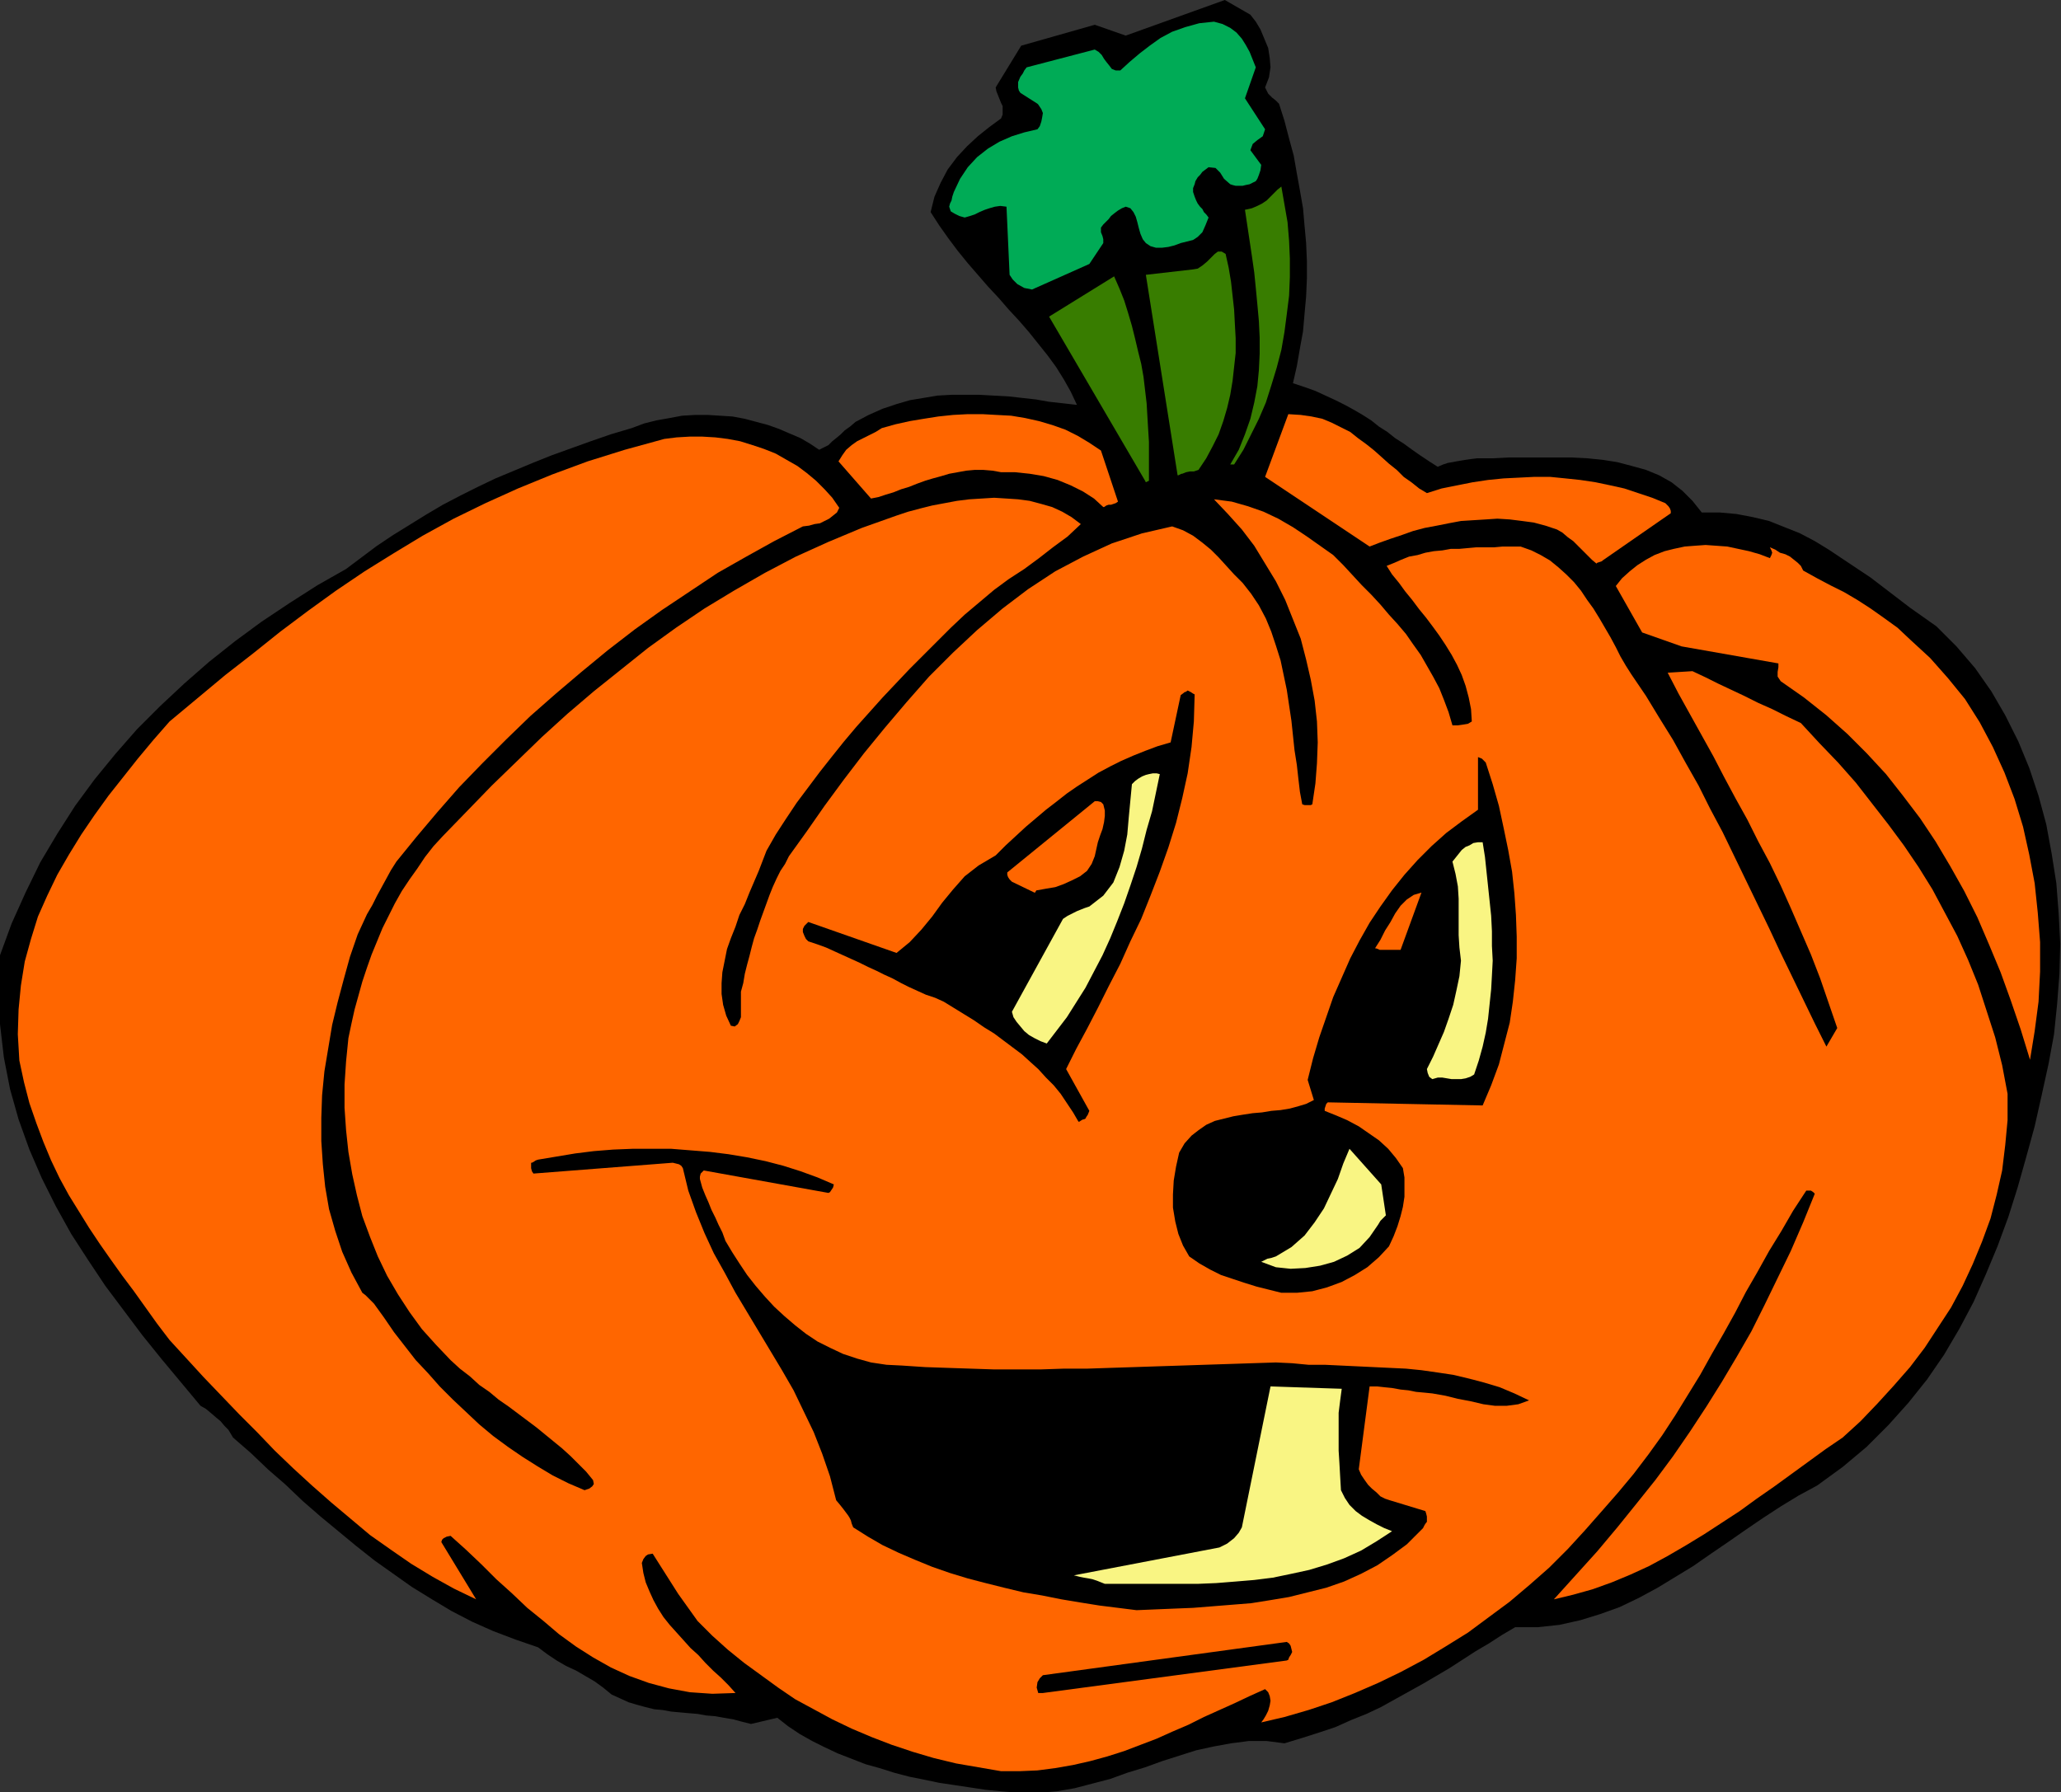 <?xml version="1.0" encoding="UTF-8" standalone="no"?>
<svg
   xmlns:dc="http://purl.org/dc/elements/1.1/"
   xmlns:cc="http://creativecommons.org/ns#"
   xmlns:rdf="http://www.w3.org/1999/02/22-rdf-syntax-ns#"
   xmlns:svg="http://www.w3.org/2000/svg"
   xmlns="http://www.w3.org/2000/svg"
   xmlns:sodipodi="http://sodipodi.sourceforge.net/DTD/sodipodi-0.dtd"
   xmlns:inkscape="http://www.inkscape.org/namespaces/inkscape"
   version="1.0"
   width="67.615mm"
   height="58.801mm"
   id="svg51"
   sodipodi:docname="AD003361.WMF">
  <rect width="100%" height="100%" fill="#333333" stroke="none"/>
  <sodipodi:namedview
     pagecolor="#ffffff"
     bordercolor="#666666"
     borderopacity="1"
     objecttolerance="10"
     gridtolerance="10"
     guidetolerance="10"
     inkscape:pageopacity="0"
     inkscape:pageshadow="2"
     inkscape:window-width="640"
     inkscape:window-height="480"
     id="namedview53" />
  <defs
     id="defs3">
    <pattern
       id="WMFhbasepattern"
       patternUnits="userSpaceOnUse"
       width="6"
       height="6"
       x="0"
       y="0" />
  </defs>
  <path
     style="fill:#000000;fill-rule:evenodd;fill-opacity:1;stroke:none;"
     d="  M 124.128,222.144   L 126.432,222.336   L 128.736,222.336   L 131.04,222.144   L 133.248,221.76   L 135.456,221.184   L 137.664,220.608   L 139.776,219.84   L 141.984,219.168   L 144.096,218.4   L 146.208,217.728   L 148.32,217.056   L 150.528,216.576   L 152.64,216.192   L 154.848,215.904   L 157.056,215.904   L 159.264,216.192   L 161.472,215.52   L 163.584,214.848   L 165.6,214.176   L 167.52,213.312   L 169.44,212.544   L 171.264,211.68   L 172.992,210.72   L 174.72,209.76   L 176.448,208.8   L 178.08,207.84   L 179.712,206.88   L 181.344,205.824   L 182.976,204.768   L 184.608,203.808   L 186.24,202.752   L 187.872,201.792   L 190.656,201.792   L 193.344,201.504   L 195.936,200.928   L 198.432,200.16   L 200.832,199.296   L 203.232,198.144   L 205.536,196.896   L 207.744,195.552   L 209.952,194.208   L 212.16,192.672   L 214.272,191.232   L 216.48,189.696   L 218.592,188.256   L 220.8,186.816   L 223.008,185.472   L 225.312,184.224   L 228.48,181.92   L 231.456,179.424   L 234.144,176.736   L 236.64,173.952   L 238.944,171.072   L 241.056,168   L 242.976,164.736   L 244.704,161.472   L 246.24,158.016   L 247.68,154.56   L 249.024,150.912   L 250.176,147.264   L 251.232,143.52   L 252.288,139.68   L 253.152,135.84   L 254.016,131.904   L 254.688,128.256   L 255.072,124.512   L 255.36,120.768   L 255.456,117.024   L 255.264,113.28   L 254.976,109.536   L 254.4,105.888   L 253.728,102.24   L 252.768,98.688   L 251.616,95.232   L 250.272,91.968   L 248.64,88.704   L 246.912,85.728   L 244.896,82.848   L 242.592,80.16   L 240.096,77.664   L 238.464,76.512   L 236.832,75.36   L 235.2,74.112   L 233.568,72.864   L 231.936,71.616   L 230.208,70.464   L 228.48,69.312   L 226.752,68.16   L 225.024,67.104   L 223.2,66.144   L 221.28,65.376   L 219.36,64.608   L 217.344,64.128   L 215.328,63.744   L 213.216,63.552   L 211.008,63.552   L 209.856,62.112   L 208.608,60.864   L 207.264,59.808   L 205.728,58.944   L 204.096,58.272   L 202.368,57.792   L 200.544,57.312   L 198.72,57.024   L 196.8,56.832   L 194.88,56.736   L 192.864,56.736   L 190.944,56.736   L 188.928,56.736   L 187.008,56.736   L 185.088,56.832   L 183.168,56.832   L 182.4,56.928   L 181.728,57.024   L 181.152,57.12   L 180.576,57.216   L 180.096,57.312   L 179.52,57.408   L 178.944,57.6   L 178.272,57.888   L 177.216,57.216   L 176.064,56.448   L 175.104,55.776   L 174.048,55.008   L 172.992,54.336   L 172.032,53.568   L 170.976,52.896   L 170.016,52.128   L 168.96,51.456   L 167.808,50.784   L 166.752,50.208   L 165.6,49.632   L 164.352,49.056   L 163.104,48.48   L 161.76,48   L 160.32,47.52   L 160.8,45.408   L 161.184,43.2   L 161.568,41.088   L 161.76,38.88   L 161.952,36.768   L 162.048,34.56   L 162.048,32.352   L 161.952,30.144   L 161.76,28.032   L 161.568,25.824   L 161.184,23.616   L 160.8,21.504   L 160.416,19.296   L 159.84,17.184   L 159.264,14.976   L 158.592,12.864   L 158.208,12.48   L 157.728,12.096   L 157.248,11.616   L 156.864,10.848   L 157.344,9.6   L 157.536,8.352   L 157.44,7.2   L 157.248,5.952   L 156.768,4.8   L 156.288,3.648   L 155.712,2.688   L 155.04,1.824   L 151.872,0   L 139.584,4.416   L 135.744,3.072   L 126.624,5.664   L 123.456,10.848   L 123.552,11.328   L 123.744,11.808   L 123.936,12.288   L 124.128,12.768   L 124.32,13.152   L 124.32,13.632   L 124.32,14.208   L 124.128,14.688   L 122.688,15.744   L 121.248,16.896   L 119.904,18.144   L 118.656,19.488   L 117.504,21.024   L 116.64,22.656   L 115.872,24.384   L 115.392,26.304   L 116.448,27.936   L 117.6,29.568   L 118.752,31.104   L 120,32.64   L 121.248,34.08   L 122.496,35.52   L 123.84,36.96   L 125.088,38.4   L 126.336,39.744   L 127.584,41.184   L 128.736,42.624   L 129.888,44.064   L 130.944,45.504   L 131.904,47.04   L 132.768,48.576   L 133.536,50.208   L 131.808,50.016   L 130.08,49.824   L 128.448,49.536   L 126.72,49.344   L 124.992,49.152   L 123.168,49.056   L 121.44,48.96   L 119.712,48.96   L 117.984,48.96   L 116.256,49.056   L 114.528,49.344   L 112.8,49.632   L 111.168,50.112   L 109.44,50.688   L 107.712,51.456   L 106.08,52.32   L 105.408,52.896   L 104.736,53.376   L 104.256,53.856   L 103.68,54.336   L 103.2,54.72   L 102.72,55.2   L 102.144,55.488   L 101.568,55.776   L 100.416,55.008   L 99.264,54.336   L 97.92,53.76   L 96.576,53.184   L 95.232,52.704   L 93.792,52.32   L 92.352,51.936   L 90.816,51.648   L 89.28,51.552   L 87.744,51.456   L 86.208,51.456   L 84.576,51.552   L 83.04,51.84   L 81.408,52.128   L 79.872,52.512   L 78.336,53.088   L 75.744,53.856   L 73.248,54.72   L 70.848,55.584   L 68.448,56.448   L 66.048,57.408   L 63.744,58.368   L 61.44,59.328   L 59.232,60.384   L 57.12,61.44   L 54.912,62.592   L 52.8,63.84   L 50.784,65.088   L 48.768,66.336   L 46.752,67.68   L 44.832,69.12   L 42.912,70.56   L 39.36,72.576   L 35.904,74.784   L 32.448,77.088   L 29.184,79.488   L 25.92,82.08   L 22.848,84.768   L 19.872,87.552   L 16.992,90.432   L 14.304,93.504   L 11.712,96.672   L 9.312,99.936   L 7.104,103.392   L 4.992,106.944   L 3.168,110.688   L 1.44,114.528   L 0,118.464   L -0.192,122.784   L 0,127.008   L 0.48,131.136   L 1.248,135.072   L 2.304,138.816   L 3.648,142.56   L 5.184,146.112   L 6.912,149.568   L 8.832,153.024   L 10.944,156.288   L 13.056,159.456   L 15.36,162.528   L 17.664,165.6   L 20.064,168.576   L 22.464,171.456   L 24.864,174.336   L 25.536,174.72   L 26.112,175.2   L 26.784,175.776   L 27.36,176.256   L 27.84,176.832   L 28.32,177.312   L 28.608,177.792   L 28.896,178.272   L 31.104,180.192   L 33.216,182.208   L 35.424,184.128   L 37.536,186.144   L 39.744,188.064   L 41.952,189.888   L 44.16,191.712   L 46.464,193.536   L 48.768,195.168   L 51.072,196.8   L 53.568,198.336   L 55.968,199.776   L 58.56,201.12   L 61.152,202.272   L 63.936,203.328   L 66.72,204.288   L 67.872,205.152   L 69.024,205.92   L 70.176,206.592   L 71.424,207.168   L 72.576,207.84   L 73.728,208.512   L 74.784,209.28   L 75.84,210.144   L 76.896,210.624   L 77.952,211.104   L 78.912,211.392   L 79.968,211.68   L 81.12,211.968   L 82.176,212.064   L 83.232,212.256   L 84.288,212.352   L 85.344,212.448   L 86.496,212.544   L 87.552,212.736   L 88.704,212.832   L 89.76,213.024   L 90.912,213.216   L 91.968,213.504   L 93.12,213.792   L 96.384,213.024   L 97.728,214.08   L 99.168,215.04   L 100.704,215.904   L 102.24,216.672   L 103.872,217.44   L 105.6,218.112   L 107.328,218.784   L 109.056,219.264   L 110.88,219.84   L 112.704,220.32   L 114.624,220.704   L 116.448,221.088   L 118.368,221.376   L 120.288,221.664   L 122.208,221.952   L 124.128,222.144  z "
     id="path5" />
  <path
     style="fill:#ff6600;fill-rule:evenodd;fill-opacity:1;stroke:none;"
     d="  M 124.128,219.648   L 126.432,219.648   L 128.64,219.552   L 130.848,219.264   L 133.056,218.88   L 135.168,218.4   L 137.28,217.824   L 139.392,217.152   L 141.408,216.384   L 143.424,215.616   L 145.344,214.752   L 147.36,213.888   L 149.28,212.928   L 151.2,212.064   L 153.12,211.2   L 154.944,210.336   L 156.864,209.472   L 157.248,209.856   L 157.44,210.336   L 157.536,210.912   L 157.44,211.488   L 157.248,212.16   L 156.96,212.736   L 156.672,213.216   L 156.384,213.6   L 159.264,212.928   L 162.24,212.064   L 165.12,211.104   L 168,209.952   L 170.88,208.704   L 173.664,207.36   L 176.544,205.824   L 179.232,204.192   L 182.016,202.464   L 184.608,200.544   L 187.2,198.624   L 189.696,196.512   L 192.096,194.4   L 194.4,192.096   L 196.512,189.792   L 198.624,187.392   L 200.64,185.088   L 202.56,182.784   L 204.384,180.384   L 206.112,177.984   L 207.744,175.488   L 209.28,172.992   L 210.816,170.496   L 212.256,167.904   L 213.696,165.408   L 215.136,162.816   L 216.48,160.224   L 217.92,157.728   L 219.36,155.136   L 220.896,152.64   L 222.336,150.144   L 223.968,147.648   L 224.256,147.648   L 224.544,147.648   L 224.832,147.84   L 225.024,148.032   L 223.584,151.584   L 222.048,155.136   L 220.416,158.496   L 218.784,161.856   L 217.152,165.12   L 215.328,168.288   L 213.504,171.36   L 211.584,174.432   L 209.568,177.504   L 207.456,180.576   L 205.248,183.552   L 202.944,186.432   L 200.544,189.408   L 198.048,192.384   L 195.36,195.36   L 192.672,198.336   L 195.072,197.76   L 197.472,197.088   L 199.872,196.224   L 202.176,195.264   L 204.48,194.208   L 206.784,192.96   L 209.088,191.616   L 211.296,190.272   L 213.504,188.832   L 215.712,187.392   L 217.824,185.856   L 220.032,184.32   L 222.144,182.784   L 224.256,181.248   L 226.368,179.712   L 228.48,178.272   L 230.688,176.256   L 232.8,174.048   L 234.816,171.84   L 236.832,169.536   L 238.656,167.136   L 240.288,164.64   L 241.92,162.144   L 243.36,159.456   L 244.608,156.768   L 245.76,153.984   L 246.816,151.104   L 247.584,148.128   L 248.256,145.152   L 248.64,141.984   L 248.928,138.912   L 248.928,135.648   L 248.256,132.096   L 247.392,128.64   L 246.336,125.376   L 245.28,122.112   L 244.032,119.04   L 242.688,116.064   L 241.152,113.184   L 239.616,110.304   L 237.888,107.52   L 236.064,104.832   L 234.144,102.24   L 232.128,99.648   L 230.112,97.056   L 227.904,94.56   L 225.6,92.16   L 223.296,89.664   L 221.472,88.8   L 219.744,87.936   L 218.016,87.168   L 216.288,86.304   L 214.656,85.536   L 213.024,84.768   L 211.488,84   L 209.856,83.232   L 206.784,83.424   L 208.128,86.016   L 209.568,88.608   L 211.008,91.2   L 212.448,93.792   L 213.792,96.384   L 215.232,99.072   L 216.672,101.664   L 218.016,104.352   L 219.456,107.04   L 220.8,109.824   L 222.048,112.608   L 223.296,115.488   L 224.544,118.368   L 225.696,121.344   L 226.752,124.416   L 227.808,127.488   L 226.464,129.792   L 225.024,126.912   L 223.584,123.936   L 222.144,120.96   L 220.704,117.984   L 219.36,115.104   L 217.92,112.128   L 216.48,109.152   L 215.04,106.176   L 213.6,103.2   L 212.064,100.32   L 210.624,97.44   L 208.992,94.56   L 207.456,91.776   L 205.728,88.992   L 204.096,86.304   L 202.272,83.616   L 201.6,82.56   L 200.928,81.408   L 200.352,80.256   L 199.68,79.008   L 199.008,77.856   L 198.336,76.704   L 197.568,75.456   L 196.8,74.4   L 196.032,73.248   L 195.168,72.192   L 194.208,71.232   L 193.248,70.368   L 192.192,69.504   L 191.04,68.832   L 189.888,68.256   L 188.544,67.776   L 187.488,67.776   L 186.336,67.776   L 185.28,67.872   L 184.224,67.872   L 183.072,67.872   L 182.016,67.968   L 180.96,68.064   L 179.904,68.064   L 178.848,68.256   L 177.792,68.352   L 176.736,68.544   L 175.776,68.832   L 174.72,69.024   L 173.76,69.408   L 172.896,69.792   L 171.936,70.176   L 172.608,71.232   L 173.472,72.288   L 174.24,73.344   L 175.104,74.4   L 175.968,75.552   L 176.832,76.608   L 177.696,77.76   L 178.464,78.816   L 179.232,79.968   L 180,81.216   L 180.672,82.464   L 181.248,83.712   L 181.728,85.056   L 182.112,86.496   L 182.4,87.936   L 182.496,89.472   L 182.016,89.76   L 181.44,89.856   L 180.768,89.952   L 180.096,89.952   L 179.616,88.32   L 179.04,86.784   L 178.464,85.344   L 177.696,83.904   L 176.928,82.56   L 176.16,81.216   L 175.2,79.872   L 174.336,78.624   L 173.28,77.376   L 172.224,76.224   L 171.168,74.976   L 170.016,73.728   L 168.864,72.576   L 167.712,71.328   L 166.56,70.08   L 165.312,68.832   L 163.68,67.68   L 162.048,66.528   L 160.32,65.376   L 158.496,64.32   L 156.672,63.456   L 154.752,62.784   L 152.736,62.208   L 150.528,61.92   L 152.256,63.744   L 153.984,65.664   L 155.52,67.68   L 156.864,69.888   L 158.208,72.096   L 159.36,74.4   L 160.32,76.8   L 161.28,79.2   L 161.952,81.792   L 162.528,84.288   L 163.008,86.88   L 163.296,89.472   L 163.392,92.064   L 163.296,94.656   L 163.104,97.152   L 162.72,99.744   L 162.528,99.84   L 162.144,99.84   L 161.76,99.84   L 161.472,99.744   L 161.184,98.208   L 160.992,96.576   L 160.8,94.848   L 160.512,93.024   L 160.32,91.2   L 160.128,89.376   L 159.84,87.456   L 159.552,85.536   L 159.168,83.712   L 158.784,81.888   L 158.208,80.064   L 157.632,78.336   L 156.96,76.704   L 156.096,75.072   L 155.136,73.632   L 154.08,72.288   L 153.024,71.232   L 152.064,70.176   L 151.104,69.12   L 150.144,68.16   L 149.088,67.296   L 147.936,66.432   L 146.688,65.76   L 145.344,65.28   L 141.6,66.144   L 137.856,67.392   L 134.304,69.024   L 130.848,70.848   L 127.488,73.056   L 124.32,75.456   L 121.152,78.144   L 118.176,80.928   L 115.2,83.904   L 112.416,87.072   L 109.728,90.24   L 107.136,93.408   L 104.64,96.672   L 102.24,99.936   L 100.032,103.104   L 97.824,106.176   L 97.344,107.136   L 96.768,108   L 96.288,108.96   L 95.808,110.016   L 95.424,110.976   L 95.04,112.032   L 94.656,113.088   L 94.272,114.144   L 93.888,115.296   L 93.504,116.352   L 93.216,117.408   L 92.928,118.56   L 92.64,119.616   L 92.352,120.768   L 92.16,121.92   L 91.872,122.976   L 91.872,126.144   L 91.68,126.624   L 91.488,127.008   L 91.104,127.296   L 90.624,127.2   L 90.048,125.952   L 89.664,124.608   L 89.472,123.264   L 89.472,121.92   L 89.568,120.576   L 89.856,119.136   L 90.144,117.696   L 90.624,116.352   L 91.2,114.912   L 91.68,113.472   L 92.352,112.128   L 92.928,110.688   L 93.504,109.344   L 94.08,108   L 94.56,106.752   L 95.04,105.504   L 96.192,103.488   L 97.44,101.568   L 98.784,99.552   L 100.224,97.632   L 101.664,95.712   L 103.104,93.888   L 104.64,91.968   L 106.176,90.144   L 107.808,88.32   L 109.44,86.496   L 111.072,84.768   L 112.8,82.944   L 114.528,81.216   L 116.16,79.584   L 117.888,77.856   L 119.616,76.224   L 121.44,74.688   L 123.264,73.152   L 125.088,71.808   L 127.008,70.56   L 128.832,69.216   L 130.56,67.872   L 132.384,66.528   L 134.016,64.992   L 132.864,64.128   L 131.712,63.456   L 130.464,62.88   L 129.12,62.496   L 127.68,62.112   L 126.24,61.92   L 124.8,61.824   L 123.264,61.728   L 121.728,61.824   L 120.192,61.92   L 118.656,62.112   L 117.12,62.4   L 115.584,62.688   L 114.048,63.072   L 112.608,63.456   L 111.168,63.936   L 106.848,65.472   L 102.72,67.2   L 98.688,69.024   L 94.848,71.04   L 91.008,73.248   L 87.36,75.456   L 83.808,77.856   L 80.352,80.352   L 76.992,83.04   L 73.632,85.728   L 70.368,88.512   L 67.2,91.392   L 64.128,94.368   L 60.96,97.44   L 57.984,100.512   L 54.912,103.68   L 53.76,104.928   L 52.704,106.272   L 51.744,107.712   L 50.784,109.056   L 49.824,110.496   L 48.96,112.032   L 48.192,113.568   L 47.424,115.104   L 46.752,116.736   L 46.08,118.368   L 45.504,120   L 44.928,121.728   L 44.448,123.456   L 43.968,125.184   L 43.584,126.912   L 43.2,128.736   L 42.912,131.616   L 42.72,134.496   L 42.72,137.376   L 42.912,140.16   L 43.2,142.848   L 43.68,145.632   L 44.256,148.224   L 44.928,150.816   L 45.888,153.408   L 46.848,155.808   L 48,158.208   L 49.344,160.512   L 50.784,162.72   L 52.32,164.832   L 54.048,166.752   L 55.872,168.672   L 57.024,169.728   L 58.272,170.688   L 59.424,171.744   L 60.672,172.608   L 61.824,173.568   L 63.072,174.432   L 64.224,175.296   L 65.376,176.16   L 66.528,177.024   L 67.584,177.888   L 68.64,178.752   L 69.696,179.616   L 70.752,180.576   L 71.712,181.536   L 72.672,182.496   L 73.536,183.552   L 73.632,184.032   L 73.44,184.32   L 73.056,184.608   L 72.48,184.8   L 70.464,183.936   L 68.544,182.976   L 66.624,181.824   L 64.8,180.672   L 62.976,179.424   L 61.152,178.08   L 59.424,176.64   L 57.792,175.104   L 56.16,173.568   L 54.528,171.936   L 53.088,170.304   L 51.552,168.672   L 50.208,166.944   L 48.864,165.216   L 47.616,163.392   L 46.368,161.664   L 46.08,161.376   L 45.696,160.992   L 45.312,160.608   L 44.928,160.32   L 43.584,157.824   L 42.432,155.232   L 41.568,152.64   L 40.8,149.952   L 40.32,147.168   L 40.032,144.384   L 39.84,141.504   L 39.84,138.624   L 39.936,135.84   L 40.224,132.864   L 40.704,129.984   L 41.184,127.104   L 41.856,124.32   L 42.624,121.44   L 43.392,118.656   L 44.352,115.872   L 44.928,114.624   L 45.504,113.376   L 46.176,112.224   L 46.752,111.072   L 47.328,110.016   L 47.904,108.96   L 48.48,107.904   L 49.152,106.848   L 51.648,103.776   L 54.24,100.704   L 56.928,97.632   L 59.808,94.656   L 62.784,91.68   L 65.76,88.8   L 68.928,86.016   L 72.096,83.328   L 75.36,80.64   L 78.72,78.048   L 82.08,75.648   L 85.536,73.344   L 88.992,71.04   L 92.544,69.024   L 96,67.104   L 99.552,65.28   L 100.32,65.184   L 100.992,64.992   L 101.664,64.896   L 102.24,64.608   L 102.816,64.32   L 103.296,63.936   L 103.776,63.552   L 104.064,62.976   L 103.2,61.728   L 102.24,60.672   L 101.184,59.616   L 100.032,58.656   L 98.88,57.792   L 97.536,57.024   L 96.192,56.256   L 94.752,55.68   L 93.312,55.2   L 91.776,54.72   L 90.24,54.432   L 88.704,54.24   L 87.072,54.144   L 85.536,54.144   L 83.904,54.24   L 82.368,54.432   L 77.472,55.776   L 72.864,57.216   L 68.448,58.848   L 64.224,60.576   L 60.192,62.4   L 56.256,64.32   L 52.416,66.432   L 48.768,68.64   L 45.216,70.848   L 41.664,73.248   L 38.208,75.744   L 34.752,78.336   L 31.392,81.024   L 27.936,83.712   L 24.48,86.592   L 21.024,89.472   L 19.008,91.776   L 17.088,94.08   L 15.264,96.384   L 13.44,98.688   L 11.712,101.088   L 10.08,103.488   L 8.544,105.984   L 7.104,108.48   L 5.856,111.072   L 4.704,113.664   L 3.84,116.448   L 3.072,119.232   L 2.592,122.208   L 2.304,125.184   L 2.208,128.256   L 2.4,131.52   L 2.976,134.208   L 3.648,136.8   L 4.512,139.296   L 5.376,141.6   L 6.336,143.904   L 7.392,146.112   L 8.544,148.224   L 9.792,150.24   L 11.04,152.256   L 12.384,154.272   L 13.728,156.192   L 15.168,158.208   L 16.608,160.128   L 18.048,162.144   L 19.488,164.16   L 21.024,166.176   L 23.136,168.48   L 25.248,170.784   L 27.456,173.088   L 29.664,175.392   L 31.872,177.6   L 34.08,179.904   L 36.384,182.112   L 38.688,184.224   L 41.088,186.336   L 43.488,188.352   L 45.888,190.368   L 48.48,192.192   L 50.976,193.92   L 53.664,195.552   L 56.256,196.992   L 59.04,198.336   L 54.72,191.232   L 54.816,190.944   L 55.008,190.752   L 55.392,190.56   L 55.872,190.464   L 57.792,192.192   L 59.712,194.016   L 61.536,195.84   L 63.456,197.568   L 65.376,199.392   L 67.392,201.024   L 69.312,202.656   L 71.424,204.192   L 73.536,205.536   L 75.744,206.784   L 78.048,207.84   L 80.448,208.704   L 82.944,209.376   L 85.536,209.856   L 88.32,210.048   L 91.2,209.952   L 90.336,208.992   L 89.376,208.032   L 88.416,207.168   L 87.456,206.208   L 86.592,205.248   L 85.632,204.384   L 84.768,203.424   L 83.904,202.464   L 83.04,201.504   L 82.272,200.544   L 81.6,199.488   L 81.024,198.432   L 80.544,197.376   L 80.064,196.224   L 79.776,195.072   L 79.584,193.824   L 79.776,193.344   L 80.064,192.96   L 80.352,192.768   L 80.928,192.672   L 84.096,197.664   L 86.496,201.024   L 88.32,202.848   L 90.24,204.576   L 92.256,206.208   L 94.368,207.744   L 96.48,209.28   L 98.592,210.72   L 100.896,211.968   L 103.2,213.216   L 105.6,214.368   L 108.096,215.424   L 110.592,216.384   L 113.184,217.248   L 115.776,218.016   L 118.56,218.688   L 121.344,219.168   L 124.128,219.648  z "
     id="path7" />
  <path
     style="fill:#000000;fill-rule:evenodd;fill-opacity:1;stroke:none;"
     d="  M 129.312,209.952   L 159.552,205.92   L 159.744,205.824   L 159.84,205.536   L 160.032,205.248   L 160.224,204.864   L 160.128,204.48   L 160.032,204.096   L 159.84,203.808   L 159.552,203.616   L 129.312,207.744   L 128.928,208.128   L 128.64,208.608   L 128.544,209.28   L 128.736,209.952   L 128.832,209.952   L 129.024,209.952   L 129.216,209.952   L 129.312,209.952  z "
     id="path9" />
  <path
     style="fill:#000000;fill-rule:evenodd;fill-opacity:1;stroke:none;"
     d="  M 140.928,199.68   L 143.232,199.584   L 145.536,199.488   L 147.936,199.392   L 150.336,199.2   L 152.736,199.008   L 155.136,198.816   L 157.536,198.432   L 159.84,198.048   L 162.144,197.472   L 164.448,196.896   L 166.656,196.128   L 168.768,195.168   L 170.784,194.112   L 172.608,192.864   L 174.432,191.52   L 176.064,189.888   L 176.448,189.504   L 176.64,189.12   L 176.832,188.832   L 176.928,188.736   L 176.928,188.448   L 176.928,188.064   L 176.832,187.68   L 176.736,187.392   L 172.32,186.048   L 171.744,185.856   L 171.168,185.568   L 170.688,185.088   L 170.112,184.608   L 169.632,184.128   L 169.152,183.456   L 168.768,182.88   L 168.48,182.208   L 169.824,171.936   L 170.784,171.936   L 171.648,172.032   L 172.608,172.128   L 173.664,172.32   L 174.624,172.416   L 175.584,172.608   L 176.64,172.704   L 177.6,172.8   L 179.232,173.088   L 180.768,173.472   L 182.304,173.76   L 183.936,174.144   L 185.376,174.336   L 186.816,174.336   L 188.256,174.144   L 189.6,173.664   L 187.776,172.8   L 185.952,172.032   L 184.032,171.456   L 182.208,170.976   L 180.192,170.496   L 178.272,170.208   L 176.256,169.92   L 174.336,169.728   L 172.32,169.632   L 170.304,169.536   L 168.288,169.44   L 166.272,169.344   L 164.256,169.248   L 162.24,169.248   L 160.224,169.056   L 158.208,168.96   L 155.232,169.056   L 152.352,169.152   L 149.376,169.248   L 146.496,169.344   L 143.52,169.44   L 140.64,169.536   L 137.664,169.632   L 134.784,169.728   L 131.904,169.728   L 129.024,169.824   L 126.144,169.824   L 123.264,169.824   L 120.384,169.728   L 117.504,169.632   L 114.72,169.536   L 111.84,169.344   L 109.92,169.248   L 108,168.96   L 106.272,168.48   L 104.544,167.904   L 102.912,167.136   L 101.376,166.368   L 99.936,165.408   L 98.592,164.352   L 97.248,163.2   L 96,162.048   L 94.848,160.8   L 93.696,159.456   L 92.64,158.112   L 91.68,156.672   L 90.816,155.328   L 89.952,153.888   L 89.568,152.832   L 89.088,151.872   L 88.704,151.008   L 88.224,150.048   L 87.84,149.088   L 87.456,148.224   L 87.072,147.264   L 86.784,146.208   L 86.784,145.92   L 86.88,145.536   L 87.072,145.344   L 87.264,145.152   L 102.72,147.936   L 102.912,147.84   L 103.104,147.552   L 103.296,147.264   L 103.392,146.88   L 101.376,146.016   L 99.264,145.248   L 97.152,144.576   L 94.944,144   L 92.64,143.52   L 90.336,143.136   L 88.032,142.848   L 85.632,142.656   L 83.232,142.464   L 80.832,142.464   L 78.432,142.464   L 76.032,142.56   L 73.632,142.752   L 71.328,143.04   L 69.024,143.424   L 66.72,143.808   L 66.432,143.904   L 66.144,144.096   L 65.952,144.192   L 65.856,144.192   L 65.856,144.48   L 65.856,144.864   L 65.952,145.248   L 66.144,145.536   L 83.424,144.192   L 83.808,144.288   L 84.192,144.384   L 84.48,144.576   L 84.672,144.864   L 85.344,147.648   L 86.304,150.336   L 87.36,152.928   L 88.512,155.424   L 89.856,157.824   L 91.2,160.32   L 92.64,162.72   L 94.08,165.12   L 95.52,167.52   L 96.96,169.92   L 98.4,172.416   L 99.648,175.008   L 100.896,177.6   L 101.952,180.288   L 102.912,183.072   L 103.68,186.048   L 104.16,186.624   L 104.544,187.104   L 104.832,187.488   L 105.12,187.872   L 105.312,188.16   L 105.504,188.544   L 105.6,188.928   L 105.792,189.408   L 107.616,190.56   L 109.44,191.616   L 111.456,192.576   L 113.472,193.44   L 115.584,194.304   L 117.792,195.072   L 120,195.744   L 122.208,196.32   L 124.512,196.896   L 126.912,197.472   L 129.216,197.856   L 131.616,198.336   L 133.92,198.72   L 136.32,199.104   L 138.624,199.392   L 140.928,199.68  z "
     id="path11" />
  <path
     style="fill:#f9f583;fill-rule:evenodd;fill-opacity:1;stroke:none;"
     d="  M 136.992,196.416   L 139.2,196.416   L 141.504,196.416   L 143.808,196.416   L 146.112,196.416   L 148.512,196.416   L 150.816,196.32   L 153.216,196.128   L 155.52,195.936   L 157.824,195.648   L 160.128,195.168   L 162.336,194.688   L 164.544,194.016   L 166.656,193.248   L 168.768,192.288   L 170.688,191.136   L 172.608,189.888   L 171.648,189.504   L 170.688,189.024   L 169.824,188.544   L 168.864,187.968   L 168.096,187.392   L 167.328,186.624   L 166.752,185.76   L 166.272,184.8   L 166.176,183.168   L 166.08,181.44   L 165.984,179.904   L 165.984,178.272   L 165.984,176.736   L 165.984,175.2   L 166.176,173.664   L 166.368,172.224   L 157.536,171.936   L 153.984,189.408   L 153.6,190.08   L 153.024,190.752   L 152.16,191.424   L 151.2,191.904   L 133.152,195.36   L 133.536,195.456   L 133.92,195.552   L 134.4,195.648   L 134.976,195.744   L 135.456,195.84   L 136.032,196.032   L 136.512,196.224   L 136.992,196.416  z "
     id="path13" />
  <path
     style="fill:#000000;fill-rule:evenodd;fill-opacity:1;stroke:none;"
     d="  M 121.536,193.248   L 122.976,193.344   L 124.416,193.344   L 125.856,193.248   L 127.296,193.056   L 128.736,192.864   L 130.176,192.48   L 131.616,192.096   L 133.056,191.712   L 134.496,191.328   L 136.032,190.848   L 137.472,190.464   L 138.912,190.08   L 140.256,189.696   L 141.696,189.408   L 143.136,189.216   L 144.48,189.12   L 145.248,188.832   L 145.92,188.544   L 146.496,188.352   L 147.072,188.256   L 147.648,188.16   L 148.128,188.064   L 148.608,188.064   L 149.184,188.064   L 149.76,187.392   L 150.336,186.624   L 150.816,185.76   L 151.2,184.896   L 151.488,184.032   L 151.776,182.976   L 152.064,182.016   L 152.256,180.96   L 152.352,179.904   L 152.544,178.848   L 152.64,177.792   L 152.736,176.736   L 152.832,175.68   L 152.832,174.624   L 152.928,173.568   L 153.024,172.608   L 149.856,172.416   L 146.688,172.224   L 143.424,172.128   L 140.256,172.128   L 136.992,172.224   L 133.728,172.224   L 130.464,172.32   L 127.2,172.32   L 123.936,172.416   L 120.672,172.32   L 117.408,172.224   L 114.048,172.032   L 110.784,171.744   L 107.52,171.264   L 104.16,170.784   L 100.896,170.016   L 101.184,171.36   L 101.472,172.704   L 101.856,174.048   L 102.24,175.296   L 102.624,176.544   L 103.104,177.888   L 103.584,179.04   L 104.16,180.288   L 104.736,181.44   L 105.312,182.592   L 105.984,183.744   L 106.656,184.8   L 107.424,185.856   L 108.288,186.912   L 109.152,187.872   L 110.016,188.832   L 110.4,188.928   L 110.784,189.12   L 111.264,189.312   L 111.84,189.408   L 115.008,191.232   L 121.536,193.248  z "
     id="path15" />
  <path
     style="fill:#000000;fill-rule:evenodd;fill-opacity:1;stroke:none;"
     d="  M 158.88,160.32   L 160.8,160.32   L 162.72,160.128   L 164.544,159.648   L 166.368,158.976   L 168,158.112   L 169.536,157.152   L 170.976,155.904   L 172.224,154.56   L 172.8,153.312   L 173.28,152.064   L 173.664,150.816   L 173.952,149.664   L 174.144,148.416   L 174.144,147.264   L 174.144,146.016   L 173.952,144.864   L 173.088,143.616   L 172.128,142.464   L 170.976,141.408   L 169.728,140.544   L 168.48,139.68   L 167.04,138.912   L 165.696,138.336   L 164.256,137.76   L 164.256,137.472   L 164.352,137.184   L 164.448,136.896   L 164.64,136.704   L 183.84,137.088   L 184.896,134.592   L 185.856,132   L 186.528,129.408   L 187.2,126.816   L 187.584,124.224   L 187.872,121.536   L 188.064,118.848   L 188.064,116.16   L 187.968,113.472   L 187.776,110.784   L 187.488,108.096   L 187.008,105.408   L 186.432,102.624   L 185.856,99.936   L 185.088,97.248   L 184.224,94.56   L 184.128,94.464   L 184.032,94.368   L 183.744,94.08   L 183.264,93.888   L 183.264,100.416   L 181.248,101.856   L 179.328,103.296   L 177.504,104.928   L 175.776,106.656   L 174.144,108.48   L 172.608,110.4   L 171.168,112.416   L 169.824,114.432   L 168.576,116.64   L 167.424,118.848   L 166.368,121.248   L 165.312,123.648   L 164.448,126.144   L 163.584,128.64   L 162.816,131.232   L 162.144,133.92   L 162.912,136.416   L 161.952,136.896   L 160.992,137.184   L 159.936,137.472   L 158.784,137.664   L 157.632,137.76   L 156.48,137.952   L 155.328,138.048   L 154.08,138.24   L 152.928,138.432   L 151.776,138.72   L 150.624,139.008   L 149.568,139.488   L 148.608,140.16   L 147.744,140.832   L 146.88,141.792   L 146.208,142.944   L 145.824,144.672   L 145.536,146.4   L 145.44,148.128   L 145.44,149.76   L 145.728,151.488   L 146.112,153.024   L 146.688,154.464   L 147.456,155.808   L 148.704,156.672   L 150.048,157.44   L 151.392,158.112   L 152.832,158.592   L 154.272,159.072   L 155.808,159.552   L 157.344,159.936   L 158.88,160.32  z "
     id="path17" />
  <path
     style="fill:#f9f583;fill-rule:evenodd;fill-opacity:1;stroke:none;"
     d="  M 158.208,157.152   L 160.032,157.344   L 161.856,157.248   L 163.68,156.96   L 165.408,156.48   L 167.04,155.712   L 168.576,154.752   L 169.824,153.408   L 170.88,151.872   L 171.168,151.392   L 171.552,151.008   L 171.744,150.816   L 171.84,150.72   L 171.264,146.88   L 167.328,142.464   L 166.56,144.288   L 165.888,146.208   L 165.024,148.032   L 164.16,149.856   L 163.008,151.584   L 161.76,153.216   L 160.128,154.656   L 158.208,155.808   L 157.632,156   L 157.152,156.096   L 156.768,156.288   L 156.384,156.48   L 158.208,157.152  z "
     id="path19" />
  <path
     style="fill:#000000;fill-rule:evenodd;fill-opacity:1;stroke:none;"
     d="  M 151.2,153.888   L 156.864,152.544   L 157.824,151.968   L 158.784,151.296   L 159.744,150.528   L 160.608,149.664   L 161.376,148.8   L 162.048,147.744   L 162.528,146.688   L 162.72,145.536   L 162.72,144.672   L 162.72,144.096   L 162.72,143.52   L 162.72,142.944   L 162.336,142.272   L 161.952,141.792   L 161.376,141.312   L 160.608,140.832   L 159.264,140.64   L 157.92,140.64   L 156.48,140.64   L 155.136,140.736   L 153.696,140.928   L 152.352,141.216   L 151.104,141.696   L 149.856,142.272   L 149.088,143.328   L 148.512,144.48   L 148.224,145.632   L 148.032,146.88   L 148.032,148.032   L 148.032,149.184   L 148.224,150.24   L 148.32,151.104   L 148.704,151.584   L 148.992,152.064   L 149.28,152.544   L 149.472,152.928   L 149.664,153.312   L 149.856,153.696   L 150.048,153.984   L 150.24,154.272   L 150.432,154.176   L 150.72,154.08   L 151.008,153.984   L 151.2,153.888  z "
     id="path21" />
  <path
     style="fill:#000000;fill-rule:evenodd;fill-opacity:1;stroke:none;"
     d="  M 133.728,139.104   L 133.824,139.104   L 134.112,138.912   L 134.304,138.816   L 134.4,138.816   L 134.592,138.72   L 134.688,138.528   L 134.88,138.24   L 135.072,137.76   L 132.192,132.576   L 133.44,130.08   L 134.784,127.584   L 136.128,124.992   L 137.472,122.304   L 138.912,119.52   L 140.16,116.736   L 141.504,113.952   L 142.656,111.072   L 143.808,108.096   L 144.864,105.12   L 145.824,102.048   L 146.592,98.976   L 147.264,95.904   L 147.744,92.64   L 148.032,89.472   L 148.128,86.208   L 148.128,86.112   L 147.936,86.016   L 147.648,85.824   L 147.264,85.632   L 146.976,85.824   L 146.88,85.824   L 146.784,85.92   L 146.4,86.208   L 145.152,92.064   L 143.52,92.544   L 141.984,93.12   L 140.544,93.696   L 139.008,94.368   L 137.664,95.04   L 136.224,95.808   L 134.88,96.672   L 133.536,97.536   L 132.288,98.4   L 130.944,99.456   L 129.696,100.416   L 128.448,101.472   L 127.2,102.528   L 125.952,103.68   L 124.704,104.832   L 123.456,106.08   L 121.344,107.328   L 119.616,108.672   L 118.176,110.304   L 116.832,111.936   L 115.584,113.664   L 114.24,115.296   L 112.8,116.832   L 111.168,118.176   L 100.224,114.336   L 100.128,114.432   L 100.032,114.528   L 99.744,114.816   L 99.552,115.2   L 99.552,115.584   L 99.744,116.064   L 99.936,116.448   L 100.224,116.736   L 101.376,117.12   L 102.432,117.504   L 103.488,117.984   L 104.544,118.464   L 105.6,118.944   L 106.656,119.424   L 107.616,119.904   L 108.672,120.384   L 109.632,120.864   L 110.688,121.344   L 111.744,121.92   L 112.704,122.4   L 113.76,122.88   L 114.816,123.36   L 115.968,123.744   L 117.024,124.224   L 118.272,124.992   L 119.52,125.76   L 120.768,126.528   L 122.016,127.392   L 123.264,128.16   L 124.416,129.024   L 125.568,129.888   L 126.72,130.752   L 127.776,131.712   L 128.736,132.576   L 129.696,133.632   L 130.656,134.592   L 131.52,135.648   L 132.288,136.8   L 133.056,137.952   L 133.728,139.104  z "
     id="path23" />
  <path
     style="fill:#000000;fill-rule:evenodd;fill-opacity:1;stroke:none;"
     d="  M 172.32,133.248   L 173.568,131.808   L 174.624,130.272   L 175.584,128.544   L 176.256,126.624   L 176.832,124.704   L 177.312,122.592   L 177.504,120.576   L 177.6,118.464   L 177.024,119.52   L 176.256,120.288   L 175.296,120.864   L 174.144,121.344   L 172.896,121.536   L 171.648,121.728   L 170.4,121.728   L 169.152,121.632   L 165.312,131.904   L 165.408,132.288   L 165.504,132.672   L 165.696,132.96   L 165.984,133.152   L 166.752,133.152   L 167.52,133.248   L 168.288,133.344   L 169.056,133.344   L 169.92,133.344   L 170.688,133.344   L 171.456,133.344   L 172.32,133.248  z "
     id="path25" />
  <path
     style="fill:#f9f583;fill-rule:evenodd;fill-opacity:1;stroke:none;"
     d="  M 178.272,133.632   L 178.848,133.632   L 179.424,133.728   L 180,133.824   L 180.576,133.824   L 181.152,133.824   L 181.728,133.728   L 182.304,133.536   L 182.784,133.248   L 183.36,131.52   L 183.84,129.792   L 184.224,128.064   L 184.512,126.336   L 184.704,124.512   L 184.896,122.688   L 184.992,120.96   L 185.088,119.136   L 184.992,117.312   L 184.992,115.488   L 184.896,113.568   L 184.704,111.744   L 184.512,109.92   L 184.32,108.096   L 184.128,106.272   L 183.84,104.448   L 183.264,104.448   L 182.688,104.544   L 182.208,104.832   L 181.728,105.024   L 181.248,105.408   L 180.864,105.888   L 180.48,106.368   L 180.096,106.848   L 180.48,108.384   L 180.768,109.92   L 180.864,111.456   L 180.864,112.896   L 180.864,114.432   L 180.864,115.968   L 180.96,117.504   L 181.152,119.136   L 180.96,121.056   L 180.576,122.88   L 180.192,124.608   L 179.616,126.336   L 179.04,127.968   L 178.368,129.504   L 177.696,131.04   L 176.928,132.576   L 177.024,133.056   L 177.216,133.536   L 177.6,133.824   L 178.272,133.632  z "
     id="path27" />
  <path
     style="fill:#ff6600;fill-rule:evenodd;fill-opacity:1;stroke:none;"
     d="  M 251.712,131.424   L 252.288,127.872   L 252.768,124.224   L 252.96,120.48   L 252.96,116.832   L 252.672,113.184   L 252.288,109.536   L 251.616,105.984   L 250.848,102.528   L 249.792,99.072   L 248.544,95.808   L 247.104,92.64   L 245.472,89.568   L 243.648,86.688   L 241.536,84.096   L 239.328,81.6   L 236.928,79.392   L 235.296,77.856   L 233.568,76.608   L 231.936,75.456   L 230.304,74.4   L 228.672,73.44   L 226.944,72.576   L 225.312,71.712   L 223.584,70.752   L 223.296,70.176   L 222.912,69.792   L 222.432,69.408   L 221.952,69.024   L 221.376,68.736   L 220.704,68.544   L 220.128,68.16   L 219.456,67.872   L 219.648,68.256   L 219.744,68.544   L 219.648,68.832   L 219.456,69.216   L 218.208,68.736   L 216.864,68.352   L 215.52,68.064   L 214.176,67.776   L 212.832,67.68   L 211.488,67.584   L 210.144,67.68   L 208.896,67.776   L 207.552,68.064   L 206.4,68.352   L 205.152,68.832   L 204.096,69.408   L 203.04,70.08   L 202.08,70.848   L 201.12,71.712   L 200.352,72.672   L 203.616,78.432   L 208.512,80.16   L 220.512,82.272   L 220.512,82.752   L 220.416,83.328   L 220.416,83.904   L 220.8,84.48   L 223.68,86.496   L 226.464,88.704   L 229.056,91.008   L 231.456,93.408   L 233.856,96   L 235.968,98.688   L 238.08,101.472   L 240,104.352   L 241.824,107.424   L 243.552,110.496   L 245.184,113.76   L 246.624,117.12   L 248.064,120.576   L 249.312,124.032   L 250.56,127.68   L 251.712,131.424  z "
     id="path29" />
  <path
     style="fill:#f9f583;fill-rule:evenodd;fill-opacity:1;stroke:none;"
     d="  M 129.792,129.408   L 131.04,127.776   L 132.288,126.144   L 133.44,124.32   L 134.592,122.496   L 135.648,120.48   L 136.704,118.464   L 137.664,116.352   L 138.528,114.24   L 139.392,112.032   L 140.16,109.824   L 140.928,107.52   L 141.6,105.216   L 142.176,102.912   L 142.848,100.608   L 143.328,98.304   L 143.808,96   L 143.424,95.904   L 142.944,95.904   L 142.464,96   L 142.08,96.096   L 141.6,96.288   L 141.12,96.576   L 140.736,96.864   L 140.352,97.248   L 140.16,99.264   L 139.968,101.28   L 139.776,103.488   L 139.392,105.504   L 138.816,107.52   L 138.048,109.44   L 136.8,111.072   L 135.072,112.416   L 134.496,112.608   L 134.016,112.8   L 133.536,112.992   L 133.152,113.184   L 132.768,113.376   L 132.384,113.568   L 132.096,113.76   L 131.808,113.952   L 125.472,125.472   L 125.664,126.144   L 126.048,126.72   L 126.528,127.296   L 127.008,127.872   L 127.584,128.352   L 128.256,128.736   L 129.024,129.12   L 129.792,129.408  z "
     id="path31" />
  <path
     style="fill:#000000;fill-rule:evenodd;fill-opacity:1;stroke:none;"
     d="  M 122.016,124.032   L 127.296,113.952   L 126.432,113.952   L 125.568,113.76   L 124.896,113.472   L 124.224,113.088   L 123.456,112.608   L 122.784,112.128   L 122.112,111.552   L 121.344,111.072   L 114.624,119.136   L 122.016,124.032  z "
     id="path33" />
  <path
     style="fill:#ff6600;fill-rule:evenodd;fill-opacity:1;stroke:none;"
     d="  M 171.168,117.792   L 173.664,117.792   L 176.256,110.688   L 175.296,110.976   L 174.432,111.552   L 173.664,112.32   L 172.992,113.28   L 172.416,114.336   L 171.744,115.392   L 171.168,116.544   L 170.496,117.6   L 170.592,117.6   L 170.88,117.696   L 171.072,117.792   L 171.168,117.792  z "
     id="path35" />
  <path
     style="fill:#ff6600;fill-rule:evenodd;fill-opacity:1;stroke:none;"
     d="  M 128.64,110.4   L 129.696,110.208   L 130.848,110.016   L 131.904,109.632   L 132.96,109.152   L 133.92,108.672   L 134.784,108   L 135.36,107.136   L 135.744,106.176   L 135.936,105.312   L 136.128,104.448   L 136.416,103.584   L 136.704,102.816   L 136.896,101.952   L 136.992,101.184   L 136.992,100.512   L 136.8,99.744   L 136.704,99.648   L 136.512,99.456   L 136.128,99.36   L 135.744,99.36   L 124.896,108.192   L 124.896,108.48   L 124.992,108.768   L 125.184,109.056   L 125.472,109.344   L 128.256,110.688   L 128.352,110.688   L 128.448,110.496   L 128.544,110.4   L 128.64,110.4  z "
     id="path37" />
  <path
     style="fill:#ff6600;fill-rule:evenodd;fill-opacity:1;stroke:none;"
     d="  M 198.72,69.504   L 207.168,63.648   L 207.168,63.36   L 207.072,63.072   L 206.88,62.784   L 206.496,62.4   L 204.864,61.728   L 203.136,61.152   L 201.408,60.576   L 199.68,60.192   L 197.856,59.808   L 195.936,59.52   L 194.112,59.328   L 192.192,59.136   L 190.272,59.136   L 188.352,59.232   L 186.432,59.328   L 184.512,59.52   L 182.592,59.808   L 180.672,60.192   L 178.752,60.576   L 176.928,61.152   L 175.968,60.576   L 175.008,59.808   L 174.048,59.136   L 173.184,58.272   L 172.224,57.504   L 171.264,56.64   L 170.4,55.872   L 169.44,55.104   L 168.384,54.336   L 167.424,53.568   L 166.272,52.992   L 165.12,52.416   L 163.968,51.936   L 162.624,51.648   L 161.28,51.456   L 159.744,51.36   L 156.864,59.136   L 169.824,67.776   L 171.072,67.296   L 172.416,66.816   L 173.856,66.336   L 175.2,65.856   L 176.64,65.472   L 178.176,65.184   L 179.616,64.896   L 181.152,64.608   L 182.688,64.512   L 184.224,64.416   L 185.664,64.32   L 187.2,64.416   L 188.736,64.608   L 190.176,64.8   L 191.616,65.184   L 193.056,65.664   L 193.728,66.048   L 194.4,66.624   L 195.072,67.104   L 195.648,67.68   L 196.224,68.256   L 196.8,68.832   L 197.376,69.408   L 197.952,69.888   L 198.048,69.792   L 198.336,69.696   L 198.624,69.6   L 198.72,69.504  z "
     id="path39" />
  <path
     style="fill:#ff6600;fill-rule:evenodd;fill-opacity:1;stroke:none;"
     d="  M 137.568,62.592   L 137.76,62.592   L 138.048,62.496   L 138.336,62.4   L 138.624,62.208   L 136.512,55.872   L 135.072,54.912   L 133.632,54.048   L 132.096,53.28   L 130.464,52.704   L 128.832,52.224   L 127.104,51.84   L 125.376,51.552   L 123.552,51.456   L 121.824,51.36   L 120,51.36   L 118.176,51.456   L 116.352,51.648   L 114.528,51.936   L 112.8,52.224   L 111.072,52.608   L 109.344,53.088   L 108.576,53.568   L 107.808,53.952   L 107.04,54.336   L 106.272,54.72   L 105.6,55.2   L 104.928,55.776   L 104.448,56.448   L 103.968,57.216   L 108,61.824   L 108.96,61.632   L 109.824,61.344   L 110.784,61.056   L 111.744,60.672   L 112.704,60.384   L 113.664,60   L 114.72,59.616   L 115.68,59.328   L 116.736,59.04   L 117.696,58.752   L 118.752,58.56   L 119.808,58.368   L 120.864,58.272   L 121.92,58.272   L 123.072,58.368   L 124.128,58.56   L 125.856,58.56   L 127.68,58.752   L 129.408,59.04   L 131.136,59.52   L 132.768,60.192   L 134.304,60.96   L 135.648,61.824   L 136.8,62.88   L 136.896,62.88   L 137.184,62.688   L 137.472,62.592   L 137.568,62.592  z "
     id="path41" />
  <path
     style="fill:#387d00;fill-rule:evenodd;fill-opacity:1;stroke:none;"
     d="  M 142.464,59.616   L 142.464,58.08   L 142.464,56.448   L 142.464,54.816   L 142.368,53.28   L 142.272,51.648   L 142.176,50.016   L 141.984,48.384   L 141.792,46.752   L 141.504,45.12   L 141.12,43.584   L 140.736,41.952   L 140.352,40.416   L 139.872,38.784   L 139.392,37.248   L 138.816,35.808   L 138.144,34.272   L 130.08,39.264   L 141.984,59.616   L 142.08,59.808   L 142.08,59.808   L 142.272,59.712   L 142.464,59.616  z "
     id="path43" />
  <path
     style="fill:#387d00;fill-rule:evenodd;fill-opacity:1;stroke:none;"
     d="  M 146.592,58.752   L 147.072,58.56   L 147.552,58.464   L 148.032,58.464   L 148.608,58.272   L 149.568,56.832   L 150.336,55.392   L 151.104,53.856   L 151.68,52.224   L 152.16,50.592   L 152.544,48.96   L 152.832,47.232   L 153.024,45.504   L 153.216,43.776   L 153.216,41.952   L 153.12,40.224   L 153.024,38.4   L 152.832,36.672   L 152.64,34.944   L 152.352,33.216   L 151.968,31.488   L 151.488,31.2   L 151.008,31.2   L 150.624,31.488   L 150.144,31.968   L 149.664,32.448   L 149.088,32.928   L 148.512,33.312   L 147.936,33.408   L 142.08,34.08   L 146.016,58.944   L 146.112,58.944   L 146.304,58.848   L 146.496,58.752   L 146.592,58.752  z "
     id="path45" />
  <path
     style="fill:#387d00;fill-rule:evenodd;fill-opacity:1;stroke:none;"
     d="  M 153.024,57.6   L 154.176,55.776   L 155.136,53.856   L 156.096,51.936   L 156.96,49.92   L 157.632,47.808   L 158.304,45.6   L 158.88,43.392   L 159.264,41.184   L 159.552,38.976   L 159.84,36.672   L 159.936,34.368   L 159.936,32.064   L 159.84,29.856   L 159.648,27.552   L 159.264,25.344   L 158.88,23.136   L 158.4,23.52   L 157.92,24   L 157.536,24.384   L 157.056,24.864   L 156.48,25.248   L 155.904,25.536   L 155.232,25.824   L 154.368,26.016   L 154.656,27.936   L 154.944,29.856   L 155.232,31.776   L 155.52,33.792   L 155.712,35.712   L 155.904,37.728   L 156.096,39.84   L 156.192,41.856   L 156.192,43.872   L 156.096,45.888   L 155.904,47.904   L 155.52,49.92   L 155.04,51.936   L 154.368,53.856   L 153.6,55.776   L 152.544,57.6   L 152.64,57.6   L 152.832,57.6   L 152.928,57.6   L 153.024,57.6  z "
     id="path47" />
  <path
     style="fill:#00ab56;fill-rule:evenodd;fill-opacity:1;stroke:none;"
     d="  M 127.968,35.904   L 135.072,32.736   L 136.8,30.144   L 136.8,29.664   L 136.704,29.28   L 136.512,28.8   L 136.512,28.224   L 136.8,27.84   L 137.088,27.552   L 137.472,27.168   L 137.76,26.784   L 138.24,26.4   L 138.624,26.112   L 139.104,25.824   L 139.584,25.632   L 140.16,25.824   L 140.544,26.304   L 140.832,26.88   L 141.024,27.552   L 141.216,28.32   L 141.408,28.992   L 141.696,29.664   L 142.08,30.144   L 142.656,30.528   L 143.328,30.72   L 144.096,30.72   L 144.864,30.624   L 145.632,30.432   L 146.4,30.144   L 147.168,29.952   L 147.936,29.76   L 148.512,29.376   L 149.088,28.8   L 149.472,27.936   L 149.856,26.976   L 149.568,26.592   L 149.28,26.304   L 149.088,25.92   L 148.8,25.632   L 148.512,25.248   L 148.32,24.864   L 148.128,24.384   L 147.936,23.808   L 147.936,23.328   L 148.128,22.848   L 148.224,22.464   L 148.512,21.984   L 148.8,21.696   L 149.088,21.312   L 149.472,21.024   L 149.856,20.736   L 150.72,20.832   L 151.296,21.408   L 151.776,22.176   L 152.544,22.848   L 152.832,22.944   L 153.216,23.04   L 153.6,23.04   L 154.08,23.04   L 154.464,22.944   L 154.944,22.848   L 155.328,22.656   L 155.712,22.464   L 155.904,22.176   L 156.096,21.696   L 156.288,21.12   L 156.384,20.448   L 155.04,18.624   L 155.328,17.856   L 155.904,17.376   L 156.576,16.896   L 156.864,16.032   L 154.368,12.192   L 155.712,8.352   L 155.328,7.392   L 154.944,6.432   L 154.464,5.568   L 153.984,4.8   L 153.312,4.032   L 152.544,3.456   L 151.584,2.976   L 150.528,2.688   L 148.704,2.88   L 146.976,3.36   L 145.344,3.936   L 143.904,4.704   L 142.56,5.664   L 141.312,6.624   L 140.064,7.68   L 138.912,8.736   L 138.336,8.736   L 137.856,8.544   L 137.568,8.16   L 137.184,7.68   L 136.896,7.296   L 136.608,6.816   L 136.224,6.432   L 135.744,6.144   L 127.296,8.352   L 127.008,8.736   L 126.816,9.12   L 126.528,9.504   L 126.24,10.176   L 126.24,10.464   L 126.24,10.848   L 126.336,11.232   L 126.528,11.52   L 128.64,12.864   L 128.736,12.96   L 128.928,13.248   L 129.12,13.536   L 129.312,14.016   L 129.216,14.592   L 129.12,15.072   L 128.928,15.648   L 128.64,16.032   L 127.008,16.416   L 125.472,16.896   L 123.936,17.568   L 122.496,18.432   L 121.152,19.488   L 120,20.736   L 119.04,22.176   L 118.272,23.808   L 118.08,24.384   L 117.984,24.864   L 117.792,25.248   L 117.696,25.632   L 117.888,26.208   L 118.368,26.496   L 118.944,26.784   L 119.616,26.976   L 120.288,26.784   L 120.864,26.592   L 121.44,26.304   L 122.112,26.016   L 122.688,25.824   L 123.36,25.632   L 124.032,25.536   L 124.8,25.632   L 125.184,34.08   L 125.568,34.656   L 126.144,35.232   L 127.008,35.712   L 127.968,35.904  z "
     id="path49" />
</svg>
